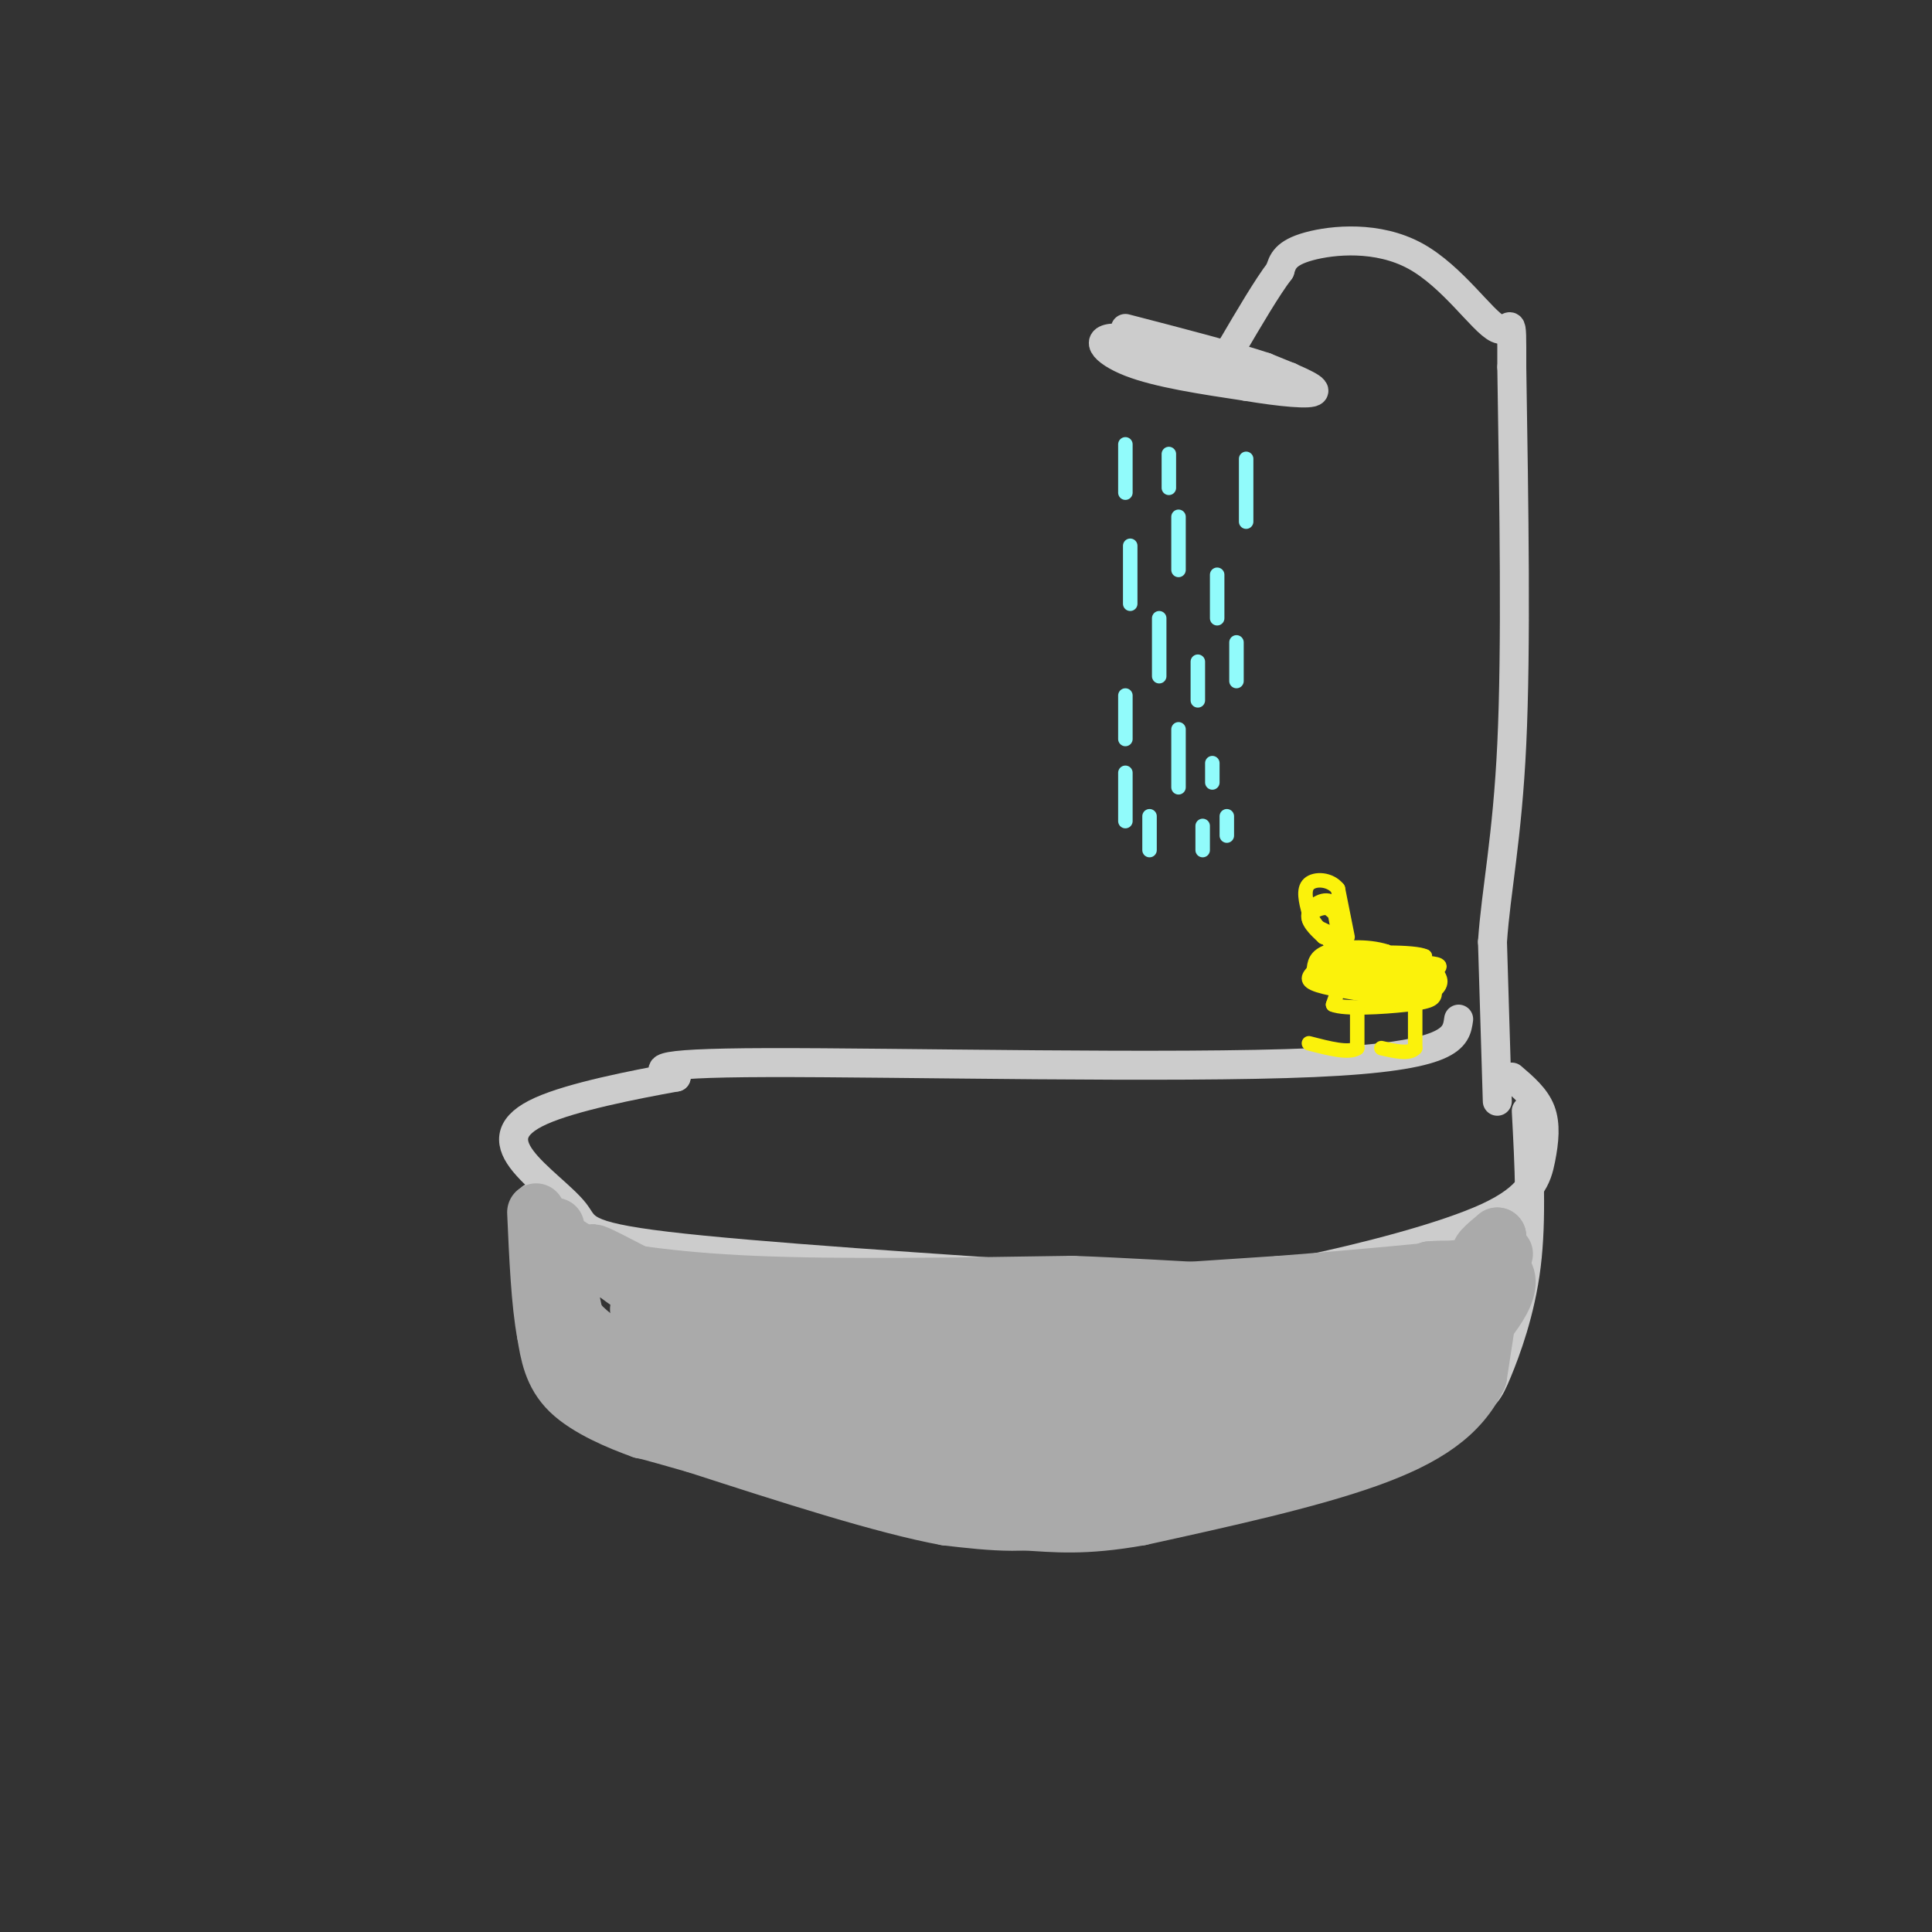<svg viewBox='0 0 400 400' version='1.1' xmlns='http://www.w3.org/2000/svg' xmlns:xlink='http://www.w3.org/1999/xlink'><rect x="0" y="0" width="400" height="400" fill="#333333" stroke="none"/><g fill='none' stroke='rgb(204,204,204)' stroke-width='6' stroke-linecap='round' stroke-linejoin='round'><path d='M302,211c-0.533,3.867 -1.067,7.733 -30,9c-28.933,1.267 -86.267,-0.067 -113,0c-26.733,0.067 -22.867,1.533 -19,3'/><path d='M140,223c-8.862,1.597 -21.518,4.091 -28,7c-6.482,2.909 -6.789,6.233 -4,10c2.789,3.767 8.674,7.976 11,11c2.326,3.024 1.093,4.864 19,7c17.907,2.136 54.953,4.568 92,7'/><path d='M230,265c21.160,1.139 28.059,0.488 40,-2c11.941,-2.488 28.922,-6.811 38,-11c9.078,-4.189 10.252,-8.243 11,-12c0.748,-3.757 1.071,-7.216 0,-10c-1.071,-2.784 -3.535,-4.892 -6,-7'/><path d='M110,248c-0.274,10.577 -0.548,21.155 0,27c0.548,5.845 1.917,6.958 5,10c3.083,3.042 7.881,8.012 13,11c5.119,2.988 10.560,3.994 16,5'/><path d='M144,301c11.667,3.167 32.833,8.583 54,14'/><path d='M316,230c0.595,11.202 1.190,22.405 0,32c-1.190,9.595 -4.167,17.583 -6,22c-1.833,4.417 -2.524,5.262 -6,7c-3.476,1.738 -9.738,4.369 -16,7'/><path d='M288,298c-9.833,3.833 -26.417,9.917 -43,16'/><path d='M245,314c-12.667,2.833 -22.833,1.917 -33,1'/><path d='M212,315c-8.000,-0.500 -11.500,-2.250 -15,-4'/><path d='M310,228c0.000,0.000 -1.000,-33.000 -1,-33'/><path d='M309,195c0.733,-10.778 3.067,-21.222 4,-41c0.933,-19.778 0.467,-48.889 0,-78'/><path d='M313,76c0.019,-13.018 0.067,-6.561 -3,-8c-3.067,-1.439 -9.249,-10.772 -17,-15c-7.751,-4.228 -17.072,-3.351 -22,-2c-4.928,1.351 -5.464,3.175 -6,5'/><path d='M265,56c-2.667,3.500 -6.333,9.750 -10,16'/><path d='M255,72c-1.667,2.667 -0.833,1.333 0,0'/><path d='M267,78c0.000,0.000 -35.000,-8.000 -35,-8'/><path d='M232,70c-6.067,-0.356 -3.733,2.756 2,5c5.733,2.244 14.867,3.622 24,5'/><path d='M258,80c7.289,1.222 13.511,1.778 14,1c0.489,-0.778 -4.756,-2.889 -10,-5'/><path d='M262,76c-6.500,-2.167 -17.750,-5.083 -29,-8'/></g>
<g fill='none' stroke='rgb(145,251,251)' stroke-width='3' stroke-linecap='round' stroke-linejoin='round'><path d='M233,92c0.000,0.000 0.000,10.000 0,10'/><path d='M242,94c0.000,0.000 0.000,7.000 0,7'/><path d='M258,95c0.000,0.000 0.000,13.000 0,13'/><path d='M244,107c0.000,0.000 0.000,11.000 0,11'/><path d='M234,113c0.000,0.000 0.000,12.000 0,12'/><path d='M252,119c0.000,0.000 0.000,9.000 0,9'/><path d='M240,128c0.000,0.000 0.000,12.000 0,12'/><path d='M256,133c0.000,0.000 0.000,8.000 0,8'/><path d='M248,137c0.000,0.000 0.000,8.000 0,8'/><path d='M233,144c0.000,0.000 0.000,9.000 0,9'/><path d='M244,151c0.000,0.000 0.000,12.000 0,12'/><path d='M251,158c0.000,0.000 0.000,4.000 0,4'/><path d='M233,160c0.000,0.000 0.000,10.000 0,10'/><path d='M238,169c0.000,0.000 0.000,7.000 0,7'/><path d='M249,171c0.000,0.000 0.000,5.000 0,5'/><path d='M254,169c0.000,0.000 0.000,4.000 0,4'/></g>
<g fill='none' stroke='rgb(251,242,11)' stroke-width='3' stroke-linecap='round' stroke-linejoin='round'><path d='M290,202c-3.833,-0.500 -7.667,-1.000 -10,0c-2.333,1.000 -3.167,3.500 -4,6'/><path d='M276,208c2.405,1.000 10.417,0.500 15,0c4.583,-0.500 5.738,-1.000 6,-2c0.262,-1.000 -0.369,-2.500 -1,-4'/><path d='M296,202c-2.667,-1.226 -8.833,-2.292 -13,-2c-4.167,0.292 -6.333,1.940 -6,3c0.333,1.060 3.167,1.530 6,2'/><path d='M283,205c5.289,-0.800 15.511,-3.800 15,-5c-0.511,-1.200 -11.756,-0.600 -23,0'/><path d='M275,200c-4.179,0.619 -3.125,2.167 -1,3c2.125,0.833 5.321,0.952 9,0c3.679,-0.952 7.839,-2.976 12,-5'/><path d='M295,198c-1.867,-1.000 -12.533,-1.000 -17,0c-4.467,1.000 -2.733,3.000 -1,5'/><path d='M277,203c2.798,1.321 10.292,2.125 14,2c3.708,-0.125 3.631,-1.179 3,-2c-0.631,-0.821 -1.815,-1.411 -3,-2'/><path d='M291,201c-1.333,-0.500 -3.167,-0.750 -5,-1'/><path d='M278,198c0.000,0.000 -2.000,-11.000 -2,-11'/><path d='M276,187c-1.556,-1.489 -4.444,0.289 -5,2c-0.556,1.711 1.222,3.356 3,5'/><path d='M274,194c1.489,0.511 3.711,-0.711 4,-2c0.289,-1.289 -1.356,-2.644 -3,-4'/><path d='M275,188c-1.533,-0.311 -3.867,0.911 -4,2c-0.133,1.089 1.933,2.044 4,3'/><path d='M275,193c1.333,1.167 2.667,2.583 4,4'/><path d='M281,209c0.000,0.000 0.000,8.000 0,8'/><path d='M281,217c-1.667,1.167 -5.833,0.083 -10,-1'/><path d='M293,209c0.000,0.000 0.000,8.000 0,8'/><path d='M293,217c-1.167,1.333 -4.083,0.667 -7,0'/><path d='M296,204c0.000,0.000 -9.000,-7.000 -9,-7'/><path d='M287,197c-3.933,-1.267 -9.267,-0.933 -12,0c-2.733,0.933 -2.867,2.467 -3,4'/><path d='M272,201c-1.000,1.156 -2.000,2.044 1,3c3.000,0.956 10.000,1.978 17,3'/><path d='M290,207c4.511,-0.022 7.289,-1.578 8,-3c0.711,-1.422 -0.644,-2.711 -2,-4'/><path d='M296,200c-2.167,-1.000 -6.583,-1.500 -11,-2'/><path d='M279,194c0.000,0.000 -2.000,-10.000 -2,-10'/><path d='M277,184c-1.644,-2.044 -4.756,-2.156 -6,-1c-1.244,1.156 -0.622,3.578 0,6'/><path d='M271,189c1.167,2.500 4.083,5.750 7,9'/></g>
<g fill='none' stroke='rgb(170,170,170)' stroke-width='12' stroke-linecap='round' stroke-linejoin='round'><path d='M115,254c0.000,0.000 4.000,19.000 4,19'/><path d='M119,273c4.167,5.333 12.583,9.167 21,13'/><path d='M140,286c9.167,4.167 21.583,8.083 34,12'/><path d='M174,298c10.167,2.667 18.583,3.333 27,4'/><path d='M201,302c7.356,1.022 12.244,1.578 22,0c9.756,-1.578 24.378,-5.289 39,-9'/><path d='M262,293c13.000,-3.333 26.000,-7.167 39,-11'/><path d='M301,282c7.356,-5.133 6.244,-12.467 4,-16c-2.244,-3.533 -5.622,-3.267 -9,-3'/><path d='M296,263c-3.622,1.667 -8.178,7.333 -23,11c-14.822,3.667 -39.911,5.333 -65,7'/><path d='M208,281c-17.400,1.711 -28.400,2.489 -39,0c-10.600,-2.489 -20.800,-8.244 -31,-14'/><path d='M138,267c-9.345,-4.619 -17.208,-9.167 -15,-7c2.208,2.167 14.488,11.048 26,17c11.512,5.952 22.256,8.976 33,12'/><path d='M182,289c11.821,3.702 24.875,6.958 41,8c16.125,1.042 35.321,-0.131 28,-2c-7.321,-1.869 -41.161,-4.435 -75,-7'/><path d='M176,288c-15.102,-1.702 -15.357,-2.456 -24,-5c-8.643,-2.544 -25.673,-6.877 -11,-7c14.673,-0.123 61.049,3.965 78,5c16.951,1.035 4.475,-0.982 -8,-3'/><path d='M211,278c-15.798,-1.464 -51.292,-3.625 -67,-5c-15.708,-1.375 -11.631,-1.964 -10,-3c1.631,-1.036 0.815,-2.518 0,-4'/><path d='M134,266c13.000,0.833 45.500,4.917 78,9'/><path d='M212,275c21.000,2.333 34.500,3.667 48,5'/><path d='M260,280c16.311,-1.178 33.089,-6.622 41,-10c7.911,-3.378 6.956,-4.689 6,-6'/><path d='M307,264c1.689,-1.822 2.911,-3.378 2,-2c-0.911,1.378 -3.956,5.689 -7,10'/><path d='M302,272c-7.400,4.711 -22.400,11.489 -36,16c-13.600,4.511 -25.800,6.756 -38,9'/><path d='M205,270c0.000,0.000 60.000,-4.000 60,-4'/><path d='M265,266c17.333,-1.333 30.667,-2.667 44,-4'/><path d='M309,262c6.533,2.133 0.867,9.467 -4,15c-4.867,5.533 -8.933,9.267 -13,13'/><path d='M292,290c-10.000,5.500 -28.500,12.750 -47,20'/><path d='M245,310c-15.833,3.333 -31.917,1.667 -48,0'/><path d='M197,310c-17.667,-2.333 -37.833,-8.167 -58,-14'/><path d='M139,296c-11.556,-2.667 -11.444,-2.333 -13,-5c-1.556,-2.667 -4.778,-8.333 -8,-14'/><path d='M118,277c-1.956,-6.311 -2.844,-15.089 -2,-18c0.844,-2.911 3.422,0.044 6,3'/><path d='M122,262c5.556,1.356 16.444,3.244 34,4c17.556,0.756 41.778,0.378 66,0'/><path d='M222,266c21.822,0.800 43.378,2.800 58,2c14.622,-0.800 22.311,-4.400 30,-8'/><path d='M310,260c3.867,-1.067 -1.467,0.267 -3,0c-1.533,-0.267 0.733,-2.133 3,-4'/><path d='M310,256c-0.167,4.167 -2.083,16.583 -4,29'/><path d='M306,285c-3.644,7.756 -10.756,12.644 -23,17c-12.244,4.356 -29.622,8.178 -47,12'/><path d='M236,314c-11.741,2.103 -17.594,1.362 -24,1c-6.406,-0.362 -13.367,-0.344 -3,-4c10.367,-3.656 38.060,-10.984 49,-14c10.940,-3.016 5.126,-1.719 2,-2c-3.126,-0.281 -3.563,-2.141 -4,-4'/><path d='M256,291c-7.786,-2.905 -25.250,-8.167 -25,-10c0.250,-1.833 18.214,-0.238 22,3c3.786,3.238 -6.607,8.119 -17,13'/><path d='M236,297c-4.867,5.533 -8.533,12.867 -15,16c-6.467,3.133 -15.733,2.067 -25,1'/><path d='M196,314c-12.833,-2.333 -32.417,-8.667 -52,-15'/><path d='M144,299c-10.500,-3.000 -10.750,-3.000 -11,-3'/><path d='M133,296c-4.822,-1.711 -11.378,-4.489 -15,-8c-3.622,-3.511 -4.311,-7.756 -5,-12'/><path d='M113,276c-1.167,-6.167 -1.583,-15.583 -2,-25'/></g>
</svg>